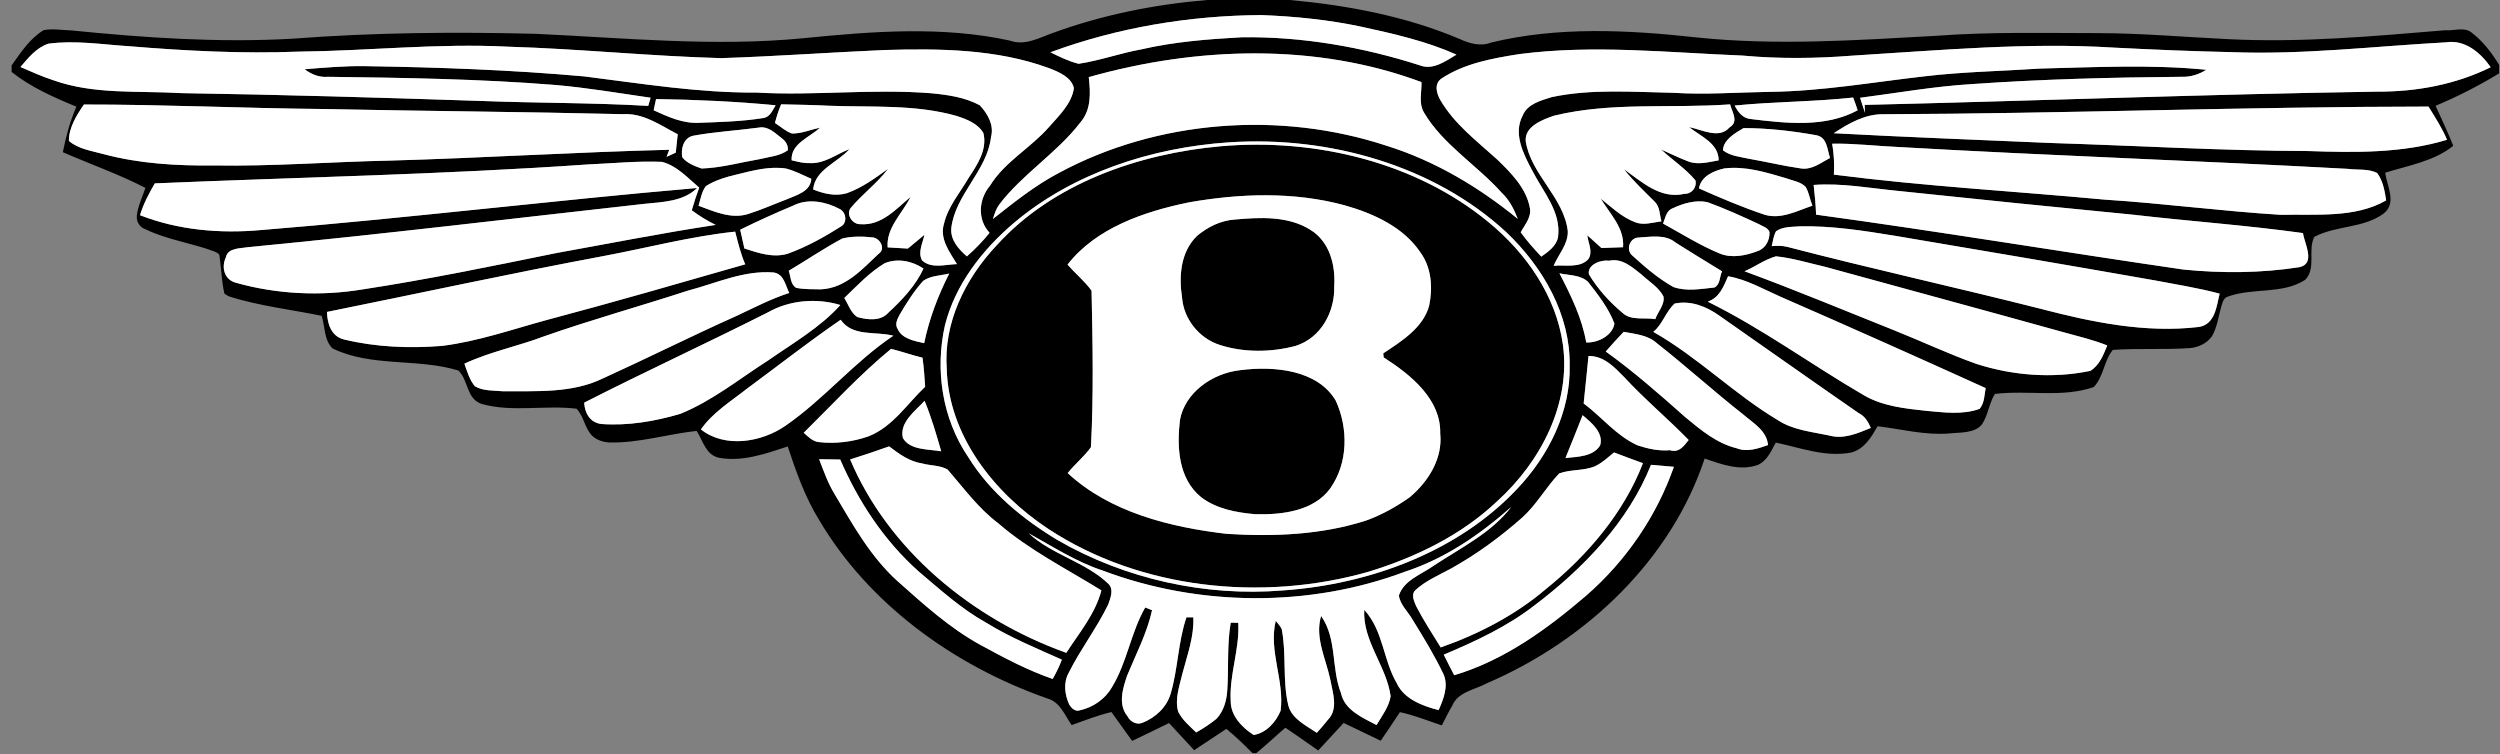 <svg xmlns="http://www.w3.org/2000/svg" width="189" height="57" viewBox="0 0 189 57" fill="none"><rect x="0" y="0" width="189" height="57" fill="#808080" stroke="none"/><path d="M91.265 0H97.51C101.903 0.4 106.303 1.236 110.342 2.944C111.08 3.282 111.925 3.535 112.733 3.215C117.8 1.989 123.106 2.262 128.256 2.829C134.283 3.461 140.348 3.04 146.379 2.707C150.455 2.397 154.549 2.504 158.636 2.504C161.905 2.51 165.164 2.803 168.428 2.958C173.912 3.242 179.395 2.743 184.854 2.286C185.481 2.344 186.247 2.03 186.806 2.425C187.694 3.097 188.376 3.986 188.938 4.911V5.547C187.403 6.476 185.799 7.301 184.129 7.998C184.582 9.004 185.061 9.998 185.466 11.023C184.016 12.193 182.082 12.504 180.319 13.059C180.457 14.075 181.219 15.332 180.208 16.14C178.704 17.263 176.589 17.041 174.967 17.905C174.442 18.888 175.127 20.273 174.276 21.152C172.546 22.285 170.251 21.719 168.361 22.448C168.168 22.531 168.073 22.72 168.013 22.899C167.733 23.73 167.672 24.634 167.229 25.415C166.868 25.938 166.209 26.265 165.552 26.316C163.613 26.452 161.666 26.317 159.73 26.452C159.049 27.276 159.046 28.462 158.291 29.259C155.896 30.094 153.285 29.474 150.813 29.781C150.371 30.494 150.304 31.366 149.846 32.071C149.291 32.778 148.171 32.677 147.352 32.771C145.521 32.916 143.742 32.439 141.945 32.223C141.485 33.025 140.976 33.924 139.965 34.209C137.998 34.589 136.131 33.85 134.247 33.46C133.907 34.074 133.628 34.792 132.93 35.132C131.582 35.643 130.144 35.106 128.873 34.664C126.373 42.222 120.045 48.367 112.427 51.646C111.518 52.143 110.214 52.304 109.794 53.342C109.504 53.83 109.257 54.337 109 54.84C107.95 54.492 106.925 54.069 105.833 53.839C105.357 54.564 104.874 55.286 104.382 56.002C103.445 55.559 102.519 55.093 101.58 54.655C100.934 55.346 100.293 56.04 99.655 56.737C98.831 56.16 98.011 55.579 97.178 55.014C96.433 55.648 95.725 56.319 94.97 56.943H94.692C94.06 56.304 93.413 55.676 92.712 55.103C91.903 55.643 91.09 56.18 90.276 56.714C89.64 56.032 89.007 55.348 88.379 54.662C87.451 55.116 86.524 55.571 85.59 56.011C85.067 55.283 84.545 54.558 84.024 53.832C82.99 54.072 82.01 54.464 81.016 54.816C80.496 54.079 80.156 53.061 79.15 52.794C72.017 50.286 65.631 45.593 61.925 39.309C60.853 37.571 60.184 35.66 59.552 33.753C57.887 34.298 56.134 34.934 54.344 34.605C53.35 34.385 53.135 33.299 52.669 32.578C50.451 32.813 48.295 33.51 46.042 33.45C45.553 33.419 45.053 33.243 44.721 32.898C44.197 32.31 44.129 31.473 43.59 30.899C41.21 30.606 38.72 31.191 36.398 30.534C35.238 30.13 35.418 28.71 34.647 28.01C31.568 27.066 28.081 27.773 25.142 26.342C24.483 25.702 24.581 24.687 24.319 23.877C22.016 23.404 19.659 23.137 17.413 22.442C17.248 22.383 17.09 22.299 16.961 22.184C16.753 21.256 16.728 20.305 16.597 19.367C16.599 19.162 16.368 19.091 16.208 19.013C14.501 18.369 12.634 18.13 10.992 17.33C10.532 17.176 10.294 16.72 10.346 16.284C10.432 15.561 10.767 14.893 10.994 14.202C8.981 13.169 6.829 12.411 4.751 11.507C4.982 10.333 5.291 9.169 5.776 8.064C4.046 7.355 2.328 6.593 0.878 5.44V4.942C1.569 3.98 2.237 2.928 3.295 2.28C3.975 2.147 4.682 2.282 5.368 2.297C10.927 2.855 16.53 3.244 22.12 2.925C28.243 2.457 34.393 2.4 40.531 2.558C47.256 2.868 54.007 3.546 60.733 2.889C65.912 2.372 71.219 1.949 76.344 3.069C77.483 3.483 78.56 2.858 79.594 2.492C83.324 1.126 87.278 0.333 91.265 0ZM79.411 3.954C80.098 4.289 80.791 4.633 81.542 4.822C83.153 4.579 84.686 4.019 86.289 3.73C88.776 3.155 91.337 2.958 93.887 2.817C98.461 2.757 103.014 3.553 107.332 4.937C108.333 5.337 109.299 4.61 110.109 4.13C107.854 3.122 105.401 2.561 102.978 2.033C100.474 1.496 97.911 1.237 95.347 1.139C89.914 1.175 84.471 2.085 79.411 3.954ZM3.657 3.304C2.739 3.607 2.136 4.382 1.548 5.065C2.362 5.419 3.173 5.786 4.024 6.062C7.106 7.168 10.474 6.847 13.7 7.04C21.263 7.157 28.823 7.379 36.38 7.632C40.589 7.797 44.803 7.759 49.007 8.005C49.066 7.8 49.126 7.594 49.184 7.389C46.795 7.044 44.412 6.637 42.005 6.426C36.282 5.966 30.534 5.882 24.794 5.807C24.133 5.871 23.525 5.612 23.031 5.235C24.555 5.11 26.083 4.976 27.616 5.001C33.145 5.087 38.678 5.285 44.185 5.778C48.497 6.319 52.807 7.026 57.173 6.997C61.583 7.25 65.999 6.696 70.406 7.05C71.662 7.168 72.963 7.358 74.07 7.957C74.676 8.604 75.165 9.468 74.922 10.357C74.634 12.897 72.219 14.705 71.919 17.237C71.838 18.129 72.446 18.82 73.097 19.383C73.721 18.834 74.296 18.241 74.812 17.601C73.863 16.584 73.988 15.045 74.853 14.026C75.955 12.227 77.942 11.172 79.316 9.589C80.08 8.726 81.022 7.828 81.187 6.665C81.001 5.836 80.058 5.443 79.305 5.153C75.356 3.701 71.016 3.658 66.837 3.783C62.724 3.964 58.616 4.264 54.503 4.396C49.121 4.247 43.762 3.69 38.38 3.529C33.102 3.26 27.839 3.849 22.566 3.904C18.301 4.072 14.032 3.846 9.785 3.497C7.745 3.369 5.697 3.029 3.657 3.304ZM168.716 3.943C165.75 3.878 162.785 3.754 159.823 3.601C153.233 3.19 146.644 3.805 140.072 4.205C137.3 4.425 134.512 4.458 131.743 4.203C126.128 3.979 120.473 3.36 114.874 4.089C112.831 4.408 110.703 4.793 108.978 5.936C108.391 6.347 108.608 7.093 108.91 7.598C109.954 9.377 111.661 10.678 113.198 12.066C114.262 13.094 115.397 14.251 115.657 15.716C115.796 16.424 115.281 16.976 114.966 17.562C115.431 18.213 115.97 18.812 116.521 19.402C117.065 19.023 117.671 18.583 117.788 17.915C118.039 16.029 116.664 14.511 115.85 12.918C115.18 11.668 114.382 10.123 115.109 8.748C115.447 7.875 116.468 7.6 117.32 7.339C120.324 6.704 123.435 6.96 126.487 7.015C128.932 7.171 131.38 6.979 133.828 6.943C137.75 6.894 141.615 6.21 145.5 5.769C148.395 5.423 151.317 5.38 154.225 5.183C158.413 5.083 162.614 4.86 166.792 5.275C166.232 5.64 165.559 5.84 164.873 5.807C159.618 5.853 154.362 5.987 149.121 6.355C146.265 6.522 143.453 7.028 140.623 7.393C140.743 7.772 140.861 8.148 140.996 8.525C140.984 8.328 140.972 8.129 140.965 7.93C153.887 7.623 166.804 7.125 179.731 6.928C182.693 6.94 185.667 6.385 188.296 5.083C187.567 4.032 186.383 2.974 184.93 3.201C179.529 3.493 174.135 4.151 168.716 3.943ZM82.31 5.83C82.445 7.004 82.516 8.304 81.659 9.278C79.894 11.572 77.281 13.166 75.533 15.477C75.298 15.801 75.181 16.179 75.067 16.551C76.656 15.3 78.245 14.022 80.065 13.065C87.482 9.071 96.754 8.359 104.814 11.015C108.504 12.166 111.826 14.165 114.743 16.547C114.464 15.819 114.103 15.105 113.51 14.552C111.642 12.465 109.075 10.926 107.649 8.503C107.234 7.803 107.488 6.966 107.463 6.208C99.474 3.225 90.451 3.529 82.31 5.83ZM131.141 7.98C131.386 8.454 131.741 8.95 132.358 9C135.051 9.325 137.989 9.664 140.44 8.337C140.335 8.014 140.222 7.691 140.096 7.375C137.12 7.701 134.118 7.68 131.141 7.98ZM49.598 7.49C49.534 7.772 49.473 8.055 49.417 8.339C50.498 8.826 51.629 9.357 52.865 9.282C54.472 9.226 56.09 9.182 57.679 8.928C58.215 8.866 58.404 8.334 58.637 7.958C55.635 7.673 52.615 7.533 49.598 7.49ZM6.344 7.903C5.78 8.722 5.199 9.664 5.211 10.652C5.924 11.279 6.958 11.407 7.861 11.661C10.562 12.379 13.384 12.54 16.178 12.508C20.618 12.586 25.045 12.23 29.48 12.141C36.522 11.941 43.552 11.5 50.593 11.323C50.527 11.502 50.458 11.68 50.393 11.859C50.625 11.755 50.856 11.648 51.087 11.54L51.235 10.151C49.938 9.483 48.649 8.53 47.08 8.632C39.537 8.45 31.991 8.4 24.449 8.243C18.412 8.186 12.381 7.897 6.344 7.903ZM59.053 7.889C58.86 8.347 58.706 8.818 58.587 9.297C59.012 9.561 59.384 9.93 59.872 10.094C60.601 10.104 61.284 9.8 61.987 9.654C61.191 10.404 59.778 10.848 59.845 12.119C60.285 12.218 60.727 12.347 61.185 12.33C62.33 12.398 63.22 11.658 64.221 11.272C63.307 12.302 61.616 12.827 61.474 14.323C62.274 14.647 63.163 14.862 64.028 14.604C65.181 14.19 66.166 13.465 67.136 12.766C66.319 13.847 65.194 14.673 64.324 15.711C63.933 16.186 64.417 16.97 65.05 16.95C66.659 17.068 67.754 15.788 68.838 14.889C68.211 16.145 66.99 17.216 67.106 18.702C67.617 18.737 68.117 18.761 68.631 18.793C69.05 18.447 69.475 18.101 69.89 17.748C69.757 18.365 69.379 19.073 69.702 19.676C70.384 20.341 71.475 19.994 72.345 19.966C71.77 19.017 71.002 18.033 71.377 16.869C71.677 15.616 72.568 14.576 73.217 13.468C73.881 12.447 74.65 11.326 74.346 10.065C73.946 9.348 73.089 9.016 72.314 8.764C69.191 7.878 65.892 8.119 62.678 7.996C61.47 7.932 60.261 7.916 59.053 7.889ZM117.484 8.747C116.554 9.062 115.265 9.571 115.343 10.665C115.721 13.187 118.244 14.93 118.527 17.492C118.549 18.472 117.817 19.227 117.454 20.095C118.289 20.004 119.405 20.29 120.054 19.617C120.468 19.069 120.061 18.38 119.999 17.786C120.351 18.109 120.707 18.43 121.068 18.749C121.477 18.734 122.295 18.704 122.704 18.69C122.818 17.248 121.725 16.179 121.012 15.016C121.83 15.655 122.588 16.409 123.597 16.793C124.237 17.061 124.942 16.818 125.603 16.733C125.458 16.234 125.501 15.645 125.1 15.251C124.301 14.452 123.466 13.68 122.775 12.796C124.094 13.726 125.522 15.086 127.347 14.652C127.919 14.665 128.301 14.136 128.176 13.637C127.436 12.748 126.432 12.098 125.587 11.305C126.261 11.605 126.923 11.933 127.615 12.197C128.354 12.495 129.171 12.251 129.929 12.123C129.935 10.836 128.58 10.316 127.704 9.614C128.653 9.787 129.968 10.547 130.755 9.629C131.477 9.194 130.935 8.464 130.797 7.891C126.364 8.214 121.827 7.689 117.484 8.747ZM142.444 8.637C141.018 8.596 139.754 9.33 138.631 10.072C144.106 10.366 149.586 10.573 155.066 10.811C161.553 11.014 168.036 11.398 174.53 11.419C178.028 11.544 181.625 11.588 184.995 10.568C184.627 9.686 184.098 8.876 183.594 8.058C169.876 8.068 156.162 8.587 142.444 8.637ZM57.385 9.644C55.727 9.872 54.046 9.958 52.403 10.264C51.658 10.426 51.458 11.28 51.583 11.893C51.929 12.337 52.51 12.552 53.04 12.74C54.526 12.691 55.962 12.28 57.419 12.033C58.138 11.857 58.952 11.8 59.561 11.359C59.595 11.027 59.429 10.716 59.165 10.502C58.654 10.12 58.12 9.519 57.385 9.644ZM131.817 9.684C131.163 10.062 130.296 10.564 130.256 11.358C130.814 11.807 131.594 11.858 132.281 12.015C133.549 12.234 134.803 12.539 136.08 12.723C136.964 12.889 137.643 12.308 138.35 11.938C138.132 11.319 138.151 10.376 137.304 10.222C135.5 9.901 133.656 9.686 131.817 9.684ZM92.895 10.762C87.001 11.158 81.102 13.105 76.671 16.838C74.226 18.912 72.213 21.54 71.442 24.58C70.675 27.959 71.222 31.649 73.217 34.585C74.838 37.2 77.312 39.257 80.017 40.868C85.064 43.764 91.111 45.125 97.016 44.635C103.605 44.174 110.262 41.675 114.69 36.967C117.107 34.423 118.742 31.085 118.666 27.638C118.724 23.816 116.679 20.219 113.87 17.549C108.415 12.511 100.453 10.254 92.895 10.762ZM138.512 10.865C138.649 11.639 138.686 12.421 138.641 13.202C145.442 14.076 152.3 14.457 159.127 15.093C163.576 15.379 167.997 15.969 172.446 16.241C175.087 16.174 178.031 16.509 180.395 15.15C180.28 14.433 180.162 13.69 179.711 13.077C179.046 12.737 178.223 12.866 177.501 12.766C166.215 12.152 154.915 11.768 143.631 11.122C141.923 11.05 140.222 10.833 138.512 10.865ZM44.463 12.432C33.56 13.19 22.625 13.402 11.704 13.864C11.26 14.633 10.838 15.422 10.585 16.269C13.463 17.398 16.657 17.674 19.743 17.391C30.746 16.501 41.706 15.159 52.701 14.212C51.678 15.237 50.094 15.272 48.705 15.412C38.729 16.523 28.765 17.726 18.77 18.684C18.188 18.788 17.212 18.726 17.08 19.455C16.72 20.186 16.943 21.138 17.827 21.374C20.911 22.244 24.228 22.406 27.402 21.88C32.303 21.131 37.153 20.131 42.003 19.141C46.035 18.415 50.051 17.616 54.105 17.004C53.466 16.691 52.861 16.32 52.299 15.897C52.464 15.32 52.651 14.75 52.86 14.186C51.996 13.459 51.205 12.546 50.045 12.237C48.182 12.159 46.323 12.352 44.463 12.432ZM55.691 13.194C54.879 13.386 54.063 13.626 53.367 14.07C53.034 14.504 52.964 15.055 52.813 15.556C53.982 15.988 55.256 16.57 56.525 16.19C57.531 15.876 58.487 15.445 59.468 15.073C60.246 14.737 61.262 14.489 61.336 13.519C60.72 13.237 60.108 12.93 59.45 12.747C58.171 12.544 56.914 12.897 55.691 13.194ZM130.361 12.734C129.516 12.921 128.591 13.344 128.444 14.244C130.067 14.965 131.707 15.666 133.401 16.232C134.654 16.608 135.872 15.933 137.019 15.551C136.828 15.09 136.768 14.576 136.514 14.141C136.143 13.734 135.513 13.661 135.014 13.47C133.511 13.03 131.96 12.539 130.361 12.734ZM137.113 13.983C137.197 14.729 137.269 15.477 137.297 16.227C146.574 17.492 155.804 19.03 165.068 20.379C167.978 20.669 170.953 20.651 173.844 20.197C175.089 19.913 174.209 18.411 174.107 17.622C169.86 17.03 165.574 16.732 161.315 16.238C155.368 15.663 149.424 15.058 143.482 14.433C141.364 14.227 139.252 13.826 137.113 13.983ZM59.992 15.533C58.627 16.101 57.282 16.716 55.959 17.365C56.063 17.838 56.168 18.311 56.275 18.786C57.323 19.126 58.449 19.517 59.566 19.177C60.998 18.656 62.33 17.915 63.599 17.109C64.079 16.822 63.968 16.026 63.465 15.794C62.434 15.243 61.085 14.983 59.992 15.533ZM126.447 15.751C125.952 15.94 125.902 16.494 125.727 16.902C127.132 17.674 128.491 18.536 129.986 19.155C130.907 19.551 131.986 19.326 132.89 18.979C133.506 18.765 133.806 18.117 133.772 17.536C133.649 17.198 133.228 17.108 132.946 16.933C131.676 16.341 130.397 15.762 129.076 15.281C128.172 15.1 127.251 15.374 126.447 15.751ZM134.27 17.486C134.072 17.83 134.041 18.233 133.941 18.608C134.329 18.576 134.724 18.566 135.106 18.659C141.479 20.32 147.921 21.734 154.306 23.354C158.162 24.359 162.196 25.194 166.215 24.72C167.464 24.549 167.581 23.113 167.801 22.198C166.176 21.767 164.508 21.503 162.857 21.19C156.338 20.041 149.812 18.933 143.285 17.83C140.899 17.442 138.488 17.058 136.058 17.113C135.465 17.156 134.767 17.127 134.27 17.486ZM45.641 19.355C38.644 20.663 31.694 22.174 24.721 23.583C24.74 24.422 25.012 25.416 26.002 25.663C28.414 26.245 30.954 26.351 33.432 26.148C36.171 25.805 38.775 24.883 41.418 24.169C46.413 22.844 51.375 21.406 56.339 19.983C55.99 19.187 55.795 18.345 55.579 17.513C52.216 17.867 48.952 18.734 45.641 19.355ZM63.677 18.033C62.283 18.776 60.984 19.669 59.628 20.47C59.781 20.887 59.744 21.48 60.188 21.761C60.794 21.883 61.43 21.863 62.049 21.874C63.925 21.792 65.194 20.341 66.415 19.194C66.96 18.852 66.587 18.081 66.048 17.958C65.268 17.866 64.439 17.844 63.677 18.033ZM123.782 17.966C123.151 18.065 122.927 18.94 123.406 19.322C124.365 20.192 125.355 21.053 126.507 21.698C127.506 22.052 128.588 21.84 129.611 21.737C130.067 21.506 129.993 20.886 130.191 20.513C129.011 19.806 127.852 19.069 126.685 18.347C125.893 17.674 124.739 17.916 123.782 17.966ZM131.888 20.509C135.7 21.91 139.443 23.473 143.211 24.976C145.286 25.803 147.303 26.759 149.414 27.509C152.162 28.394 155.188 28.631 158.033 28.037C158.729 27.608 159.016 26.816 159.31 26.119C158.233 25.684 157.092 25.422 155.972 25.109C149.977 23.442 143.968 21.819 137.968 20.169C136.737 19.888 135.525 19.506 134.262 19.379C133.412 19.619 132.694 20.16 131.888 20.509ZM66.879 19.904C65.711 20.609 64.791 21.604 63.83 22.529C64.132 23.013 64.306 23.622 64.805 23.966C65.585 24.184 66.571 24.301 67.159 23.64C68.211 22.666 69.224 21.587 69.817 20.304C68.986 19.738 67.846 19.492 66.879 19.904ZM120.122 20.738C120.776 21.828 121.655 22.809 122.65 23.644C123.304 24.269 124.32 23.98 125.14 24.128C125.329 23.569 125.875 23.031 125.756 22.408C125.403 21.717 124.659 21.283 124.1 20.754C123.409 20.218 122.649 19.492 121.651 19.712C121.018 19.616 119.984 20.015 120.122 20.738ZM51.993 21.977C48.386 23.155 44.718 24.166 41.141 25.424C39.155 26.18 37.033 26.592 35.11 27.495C35.317 28.081 35.491 28.705 35.899 29.198C36.514 29.573 37.304 29.512 38.012 29.58C40.541 29.559 43.266 29.745 45.586 28.605C48.973 27.067 52.29 25.398 55.687 23.88C56.997 23.27 58.278 22.592 59.668 22.148C59.376 21.584 59.273 20.704 58.469 20.598C56.204 20.427 54.121 21.423 51.993 21.977ZM69.792 21.237C69.096 22.008 68.548 22.884 68.03 23.763C67.85 24.096 67.627 24.503 67.861 24.864C68.184 25.608 69.12 25.78 69.867 25.944C70.245 24.113 70.907 22.362 71.761 20.683C71.099 20.84 70.352 20.838 69.792 21.237ZM117.895 20.663C118.763 22.337 119.599 24.04 119.92 25.892C120.845 25.924 121.911 25.348 122.052 24.46C121.613 23.317 120.838 22.302 120.07 21.33C119.523 20.774 118.628 20.824 117.895 20.663ZM130.644 20.887C130.308 21.644 130.002 22.503 129.105 22.805C133.252 24.853 136.951 27.578 140.924 29.891C142.339 30.71 144.02 30.888 145.638 31.06C146.96 31.18 148.383 31.375 149.658 30.909C150.032 30.47 150.016 29.862 150.117 29.341C144.971 27.006 139.809 24.702 134.625 22.441C133.323 21.872 132.074 21.133 130.644 20.887ZM58.067 23.609C53.46 25.935 48.763 28.098 44.166 30.441C44.202 31.189 44.583 31.951 45.463 32.055C47.477 32.203 49.509 31.852 51.428 31.288C53.873 30.296 55.9 28.631 58.085 27.241C59.962 25.927 62.012 24.758 63.532 23.059C61.733 22.515 59.692 22.688 58.067 23.609ZM126.606 22.948C125.926 23.56 125.712 24.497 124.993 25.091C128.383 27.016 131.097 29.794 134.436 31.782C135.565 32.516 136.976 32.645 138.283 32.923C139.378 33.234 140.449 32.753 141.434 32.352C141.241 31.909 141 31.47 140.526 31.239C136.998 28.798 133.499 26.32 129.983 23.865C129.023 23.181 127.842 22.694 126.606 22.948ZM56.497 29.366C55.27 30.335 53.878 31.182 52.991 32.464C54.803 33.906 57.583 33.431 59.373 32.192C62.318 30.16 64.56 27.38 67.535 25.381C66.171 25.027 64.451 25.478 63.557 24.174C61.142 25.828 58.85 27.635 56.497 29.366ZM122.751 25.087C122.288 25.573 121.835 26.07 121.395 26.574C123.521 28.101 125.476 29.823 127.417 31.546C128.571 32.5 129.77 33.513 131.299 33.891C132.082 34.2 132.916 33.91 133.661 33.648C133.574 32.564 132.558 31.996 131.795 31.341C129.567 29.587 127.474 27.688 125.244 25.935C124.577 25.324 123.616 25.256 122.751 25.087ZM67.366 26.374C64.989 28.326 62.935 30.578 60.761 32.718C61.078 32.998 61.391 33.331 61.84 33.416C63.141 33.573 64.478 33.41 65.702 32.971C67.54 32.214 68.576 30.524 69.942 29.241C69.894 28.506 69.842 27.774 69.743 27.044C68.94 26.851 68.166 26.571 67.366 26.374ZM120.091 26.913C119.976 28.109 119.852 29.306 119.724 30.502C121.113 31.53 122.184 32.944 123.813 33.674C124.589 33.928 125.419 34.11 126.251 34.036C126.958 34.261 127.324 33.681 127.664 33.263C126.082 31.641 124.324 30.175 122.79 28.512C122.056 27.774 121.275 26.899 120.091 26.913ZM68.256 33.106C68.784 34.046 70.215 33.955 71.155 34.117C70.785 32.832 70.412 31.544 69.898 30.302C69.169 31.099 67.991 31.928 68.256 33.106ZM119.645 31.389C119.223 32.471 118.788 33.549 118.35 34.625C119.266 34.531 120.453 34.525 120.972 33.667C121.247 32.723 120.327 31.957 119.645 31.389ZM64.272 34.735C67.138 41.514 73.395 46.764 80.61 49.354C81.595 47.837 82.813 46.392 83.265 44.635C80.626 42.999 77.807 41.592 75.471 39.563C73.949 38.42 72.862 36.899 71.642 35.5C71.079 35.167 70.344 35.213 69.723 35.039C68.755 34.896 67.956 34.309 67.219 33.746C66.244 34.098 65.261 34.424 64.272 34.735ZM122.023 34.205C121.566 34.573 121.135 34.986 120.593 35.245C119.736 35.611 118.741 35.471 117.875 35.793C116.867 36.846 116.172 38.146 115.076 39.132C113.433 40.585 111.642 41.9 109.699 42.982C108.769 43.486 107.76 43.91 106.991 44.629C106.661 44.974 106.913 45.461 107.068 45.836C107.619 46.906 108.289 47.915 108.917 48.946C111.806 47.932 114.563 46.496 116.854 44.546C120.046 41.971 122.765 38.75 124.207 35.017C123.476 34.756 122.748 34.481 122.023 34.205ZM61.925 34.718C62.275 35.617 62.593 36.534 63.102 37.367C64.472 39.671 65.791 42.063 67.837 43.921C69.799 45.664 71.758 47.456 74.107 48.749C75.872 49.711 77.662 50.667 79.582 51.33C79.85 50.86 80.087 50.375 80.275 49.871C78.337 49 76.357 48.194 74.558 47.079C72.67 46.032 71.094 44.588 69.474 43.222C66.824 40.872 64.885 37.892 63.52 34.742C63.12 34.736 62.323 34.725 61.925 34.718ZM124.815 35.142C123.1 39.435 119.733 42.954 115.966 45.799C113.926 47.374 111.546 48.485 109.147 49.493C109.401 50.017 109.67 50.531 109.939 51.048C113.751 49.91 116.991 47.531 119.905 45.038C122.955 42.386 125.248 38.989 126.545 35.292C125.966 35.243 125.391 35.192 124.815 35.142ZM106.218 43.221C98.969 45.943 90.609 45.864 83.376 43.138C81.357 42.479 79.591 41.324 77.766 40.314C79.52 41.943 82.075 42.481 83.796 44.139C84.227 44.563 83.948 45.211 83.782 45.697C82.922 47.474 81.69 49.072 80.808 50.84C80.376 51.599 80.485 52.519 80.846 53.286C81.008 53.54 81.285 53.815 81.634 53.7C82.659 53.48 83.577 52.816 84.065 51.947C85.215 50.058 85.481 47.84 86.577 45.928C86.75 45.995 86.922 46.061 87.096 46.129C86.72 47.853 85.887 49.439 85.214 51.068C84.881 52.048 84.498 53.262 85.252 54.164C85.419 54.543 85.927 54.823 86.35 54.65C87.354 54.261 88.188 53.471 88.489 52.485C89.061 50.578 89.049 48.567 89.694 46.672C89.825 46.671 90.086 46.669 90.215 46.669C90.284 48.133 89.749 49.543 89.383 50.95C89.168 51.879 88.802 52.836 89.068 53.794C89.367 54.415 89.931 54.886 90.429 55.372C90.971 55.065 91.496 54.729 91.972 54.334C92.521 53.74 92.735 52.947 92.781 52.179C92.898 50.479 92.751 48.76 93.042 47.071C93.185 47.075 93.471 47.082 93.614 47.086C93.724 49.079 92.926 51.011 93.042 53C93.035 54.096 93.869 54.979 94.776 55.565C95.75 55.41 96.481 54.551 96.815 53.732C97.114 51.446 95.893 49.21 96.445 46.936C96.607 47.133 96.791 47.324 96.897 47.557C97.276 49.469 96.938 51.451 97.402 53.351C97.668 54.34 98.734 54.851 99.553 55.4C99.84 55.083 100.116 54.758 100.382 54.425C101.209 53.592 100.744 52.355 100.569 51.375C100.238 49.794 99.383 48.201 99.875 46.565C101.092 48.283 100.633 50.529 101.381 52.407C101.646 53.672 102.98 54.246 104.066 54.814C104.474 54.119 105.006 53.436 105.132 52.637C104.826 50.365 103.001 48.454 103.137 46.103C104.586 47.682 104.559 49.897 105.605 51.666C106.145 52.839 107.522 53.369 108.76 53.683C109.13 52.842 109.514 51.898 109.14 50.994C108.454 49.554 107.616 48.181 106.771 46.817C106.432 46.224 105.842 45.71 105.756 45.018C106.139 43.852 107.466 43.429 108.408 42.752C110.456 41.402 112.772 40.27 114.256 38.32C111.924 40.382 109.277 42.224 106.218 43.221Z" fill="black"></path><path d="M92.301 11.056C99.457 10.435 107.027 12.272 112.487 16.757C115.4 19.129 117.64 22.397 118.153 26.029C118.771 30.461 116.526 34.876 113.171 37.909C110.491 40.452 107.022 42.142 103.418 43.238C95.407 45.506 86.215 44.541 79.292 40.013C75.082 37.247 71.714 32.862 71.576 27.919C71.31 24.454 72.95 21.082 75.364 18.529C79.547 13.912 85.994 11.62 92.301 11.056ZM89.877 15.301C86.448 16.006 82.86 17.247 80.709 20C81.287 20.68 82.002 21.251 82.522 21.975C82.607 25.914 82.684 29.872 82.475 33.806C81.973 34.519 81.26 35.081 80.718 35.766C83.901 38.719 88.435 39.859 92.759 40.362C96.287 40.581 99.905 40.44 103.276 39.353C104.466 38.924 105.572 38.303 106.587 37.583C108.019 36.376 109.077 34.631 108.881 32.775C108.947 30.201 106.688 28.35 104.607 27.022C104.598 26.944 104.582 26.79 104.574 26.714C105.976 25.786 107.603 24.765 108.044 23.108C108.328 21.748 108.23 20.225 107.362 19.053C106.091 17.175 103.849 16.136 101.64 15.517C97.82 14.482 93.753 14.617 89.877 15.301Z" fill="black"></path><path d="M93.333 16.598C95.25 16.425 97.378 16.314 99.058 17.37C100.553 18.28 100.975 20.104 100.868 21.668C100.92 23.515 99.911 25.544 97.928 26.158C96.086 26.638 94.072 26.666 92.248 26.088C90.633 25.588 89.493 24.091 89.366 22.523C89.122 20.916 89.226 19.062 90.504 17.826C91.288 17.171 92.265 16.673 93.333 16.598ZM93.778 27.983C96.309 27.658 99.605 27.949 100.984 30.29C101.939 32.378 101.93 35.009 100.553 36.944C99.308 38.634 96.934 38.93 94.914 38.875C93.469 38.756 91.952 38.468 90.802 37.587C89.055 36.16 88.971 33.742 89.204 31.755C89.571 29.701 91.63 28.213 93.778 27.983Z" fill="black"></path><path d="M79.411 3.954C84.471 2.084 89.914 1.175 95.347 1.139C97.911 1.237 100.474 1.496 102.978 2.033C105.401 2.561 107.854 3.122 110.109 4.13C109.299 4.609 108.333 5.337 107.332 4.937C103.014 3.552 98.461 2.757 93.887 2.816C91.337 2.958 88.776 3.155 86.289 3.73C84.686 4.019 83.153 4.579 81.542 4.822C80.791 4.633 80.098 4.289 79.411 3.954ZM3.657 3.304C5.697 3.029 7.745 3.369 9.785 3.497C14.032 3.846 18.301 4.072 22.566 3.904C27.839 3.848 33.102 3.259 38.38 3.529C43.762 3.69 49.121 4.247 54.503 4.396C58.616 4.264 62.724 3.964 66.837 3.783C71.016 3.658 75.356 3.701 79.305 5.152C80.058 5.443 81.001 5.836 81.186 6.665C81.022 7.827 80.08 8.726 79.316 9.588C77.942 11.172 75.955 12.227 74.853 14.026C73.988 15.045 73.863 16.584 74.812 17.601C74.296 18.241 73.721 18.834 73.097 19.383C72.446 18.82 71.838 18.128 71.919 17.237C72.219 14.705 74.634 12.897 74.922 10.357C75.165 9.468 74.676 8.604 74.07 7.957C72.963 7.358 71.662 7.168 70.406 7.05C65.999 6.695 61.583 7.25 57.172 6.997C52.807 7.026 48.497 6.319 44.185 5.777C38.678 5.284 33.145 5.087 27.616 5.001C26.083 4.976 24.555 5.109 23.031 5.234C23.525 5.612 24.133 5.87 24.794 5.807C30.534 5.882 36.282 5.966 42.005 6.426C44.412 6.637 46.795 7.044 49.184 7.388C49.126 7.594 49.066 7.8 49.007 8.005C44.803 7.759 40.589 7.797 36.38 7.632C28.823 7.379 21.263 7.157 13.7 7.04C10.474 6.847 7.106 7.168 4.024 6.062C3.173 5.786 2.362 5.419 1.548 5.065C2.136 4.382 2.739 3.607 3.657 3.304ZM168.716 3.943C174.135 4.151 179.529 3.493 184.93 3.201C186.383 2.973 187.567 4.032 188.296 5.083C185.667 6.384 182.693 6.94 179.731 6.927C166.804 7.125 153.887 7.623 140.965 7.93C140.972 8.129 140.984 8.327 140.996 8.525C140.861 8.148 140.743 7.772 140.623 7.393C143.453 7.027 146.265 6.522 149.121 6.355C154.362 5.987 159.618 5.852 164.873 5.807C165.559 5.84 166.232 5.64 166.792 5.275C162.614 4.859 158.413 5.083 154.225 5.183C151.317 5.38 148.395 5.423 145.5 5.769C141.615 6.209 137.75 6.894 133.828 6.943C131.38 6.979 128.932 7.17 126.487 7.015C123.435 6.959 120.324 6.704 117.32 7.338C116.468 7.6 115.447 7.875 115.109 8.748C114.382 10.123 115.18 11.668 115.85 12.918C116.664 14.511 118.039 16.029 117.788 17.915C117.671 18.583 117.065 19.023 116.521 19.402C115.97 18.812 115.431 18.213 114.966 17.562C115.281 16.976 115.796 16.424 115.657 15.716C115.397 14.251 114.262 13.094 113.198 12.066C111.661 10.677 109.954 9.377 108.91 7.598C108.608 7.093 108.391 6.347 108.978 5.936C110.703 4.793 112.831 4.408 114.874 4.089C120.473 3.359 126.128 3.979 131.743 4.202C134.512 4.458 137.3 4.425 140.072 4.205C146.643 3.805 153.233 3.19 159.823 3.601C162.785 3.754 165.75 3.877 168.716 3.943Z" fill="white"></path><path d="M82.31 5.83C90.451 3.529 99.474 3.225 107.463 6.208C107.488 6.966 107.234 7.802 107.649 8.502C109.075 10.926 111.642 12.465 113.51 14.552C114.103 15.105 114.464 15.819 114.743 16.546C111.826 14.165 108.504 12.166 104.814 11.015C96.754 8.359 87.482 9.07 80.065 13.065C78.245 14.021 76.656 15.299 75.067 16.551C75.181 16.178 75.298 15.801 75.533 15.477C77.281 13.166 79.894 11.572 81.659 9.277C82.516 8.304 82.445 7.004 82.31 5.83ZM131.141 7.98C134.118 7.68 137.12 7.701 140.096 7.374C140.222 7.691 140.335 8.013 140.44 8.337C137.989 9.663 135.051 9.324 132.358 8.999C131.741 8.949 131.386 8.454 131.141 7.98ZM49.598 7.49C52.615 7.533 55.635 7.673 58.637 7.958C58.404 8.334 58.215 8.866 57.679 8.927C56.09 9.181 54.472 9.226 52.865 9.281C51.629 9.356 50.498 8.826 49.417 8.338C49.474 8.055 49.534 7.772 49.598 7.49ZM6.345 7.902C12.382 7.897 18.412 8.186 24.449 8.242C31.991 8.399 39.537 8.449 47.08 8.631C48.649 8.53 49.938 9.483 51.235 10.151L51.087 11.54C50.856 11.648 50.625 11.755 50.393 11.859C50.458 11.68 50.527 11.502 50.593 11.323C43.552 11.499 36.522 11.941 29.481 12.141C25.045 12.23 20.618 12.585 16.178 12.508C13.384 12.54 10.562 12.379 7.861 11.66C6.958 11.406 5.924 11.278 5.211 10.652C5.199 9.663 5.78 8.722 6.345 7.902ZM59.053 7.888C60.261 7.916 61.47 7.931 62.678 7.995C65.892 8.119 69.192 7.877 72.314 8.763C73.089 9.016 73.947 9.348 74.346 10.065C74.651 11.326 73.881 12.447 73.217 13.467C72.568 14.576 71.677 15.616 71.377 16.869C71.002 18.032 71.77 19.017 72.345 19.966C71.475 19.994 70.384 20.341 69.703 19.675C69.379 19.073 69.757 18.364 69.89 17.748C69.475 18.101 69.05 18.446 68.632 18.792C68.118 18.76 67.617 18.737 67.106 18.702C66.99 17.216 68.211 16.145 68.838 14.888C67.754 15.788 66.659 17.067 65.05 16.949C64.417 16.97 63.933 16.185 64.324 15.71C65.194 14.673 66.319 13.847 67.136 12.766C66.166 13.464 65.181 14.19 64.028 14.603C63.163 14.862 62.274 14.646 61.474 14.323C61.616 12.827 63.308 12.302 64.221 11.271C63.22 11.658 62.33 12.398 61.185 12.33C60.727 12.347 60.285 12.217 59.845 12.119C59.778 10.848 61.191 10.403 61.987 9.654C61.284 9.799 60.601 10.104 59.872 10.094C59.385 9.93 59.012 9.56 58.587 9.297C58.706 8.817 58.86 8.347 59.053 7.888ZM117.484 8.747C121.827 7.688 126.364 8.213 130.797 7.891C130.935 8.463 131.477 9.194 130.755 9.629C129.968 10.547 128.653 9.787 127.704 9.613C128.58 10.316 129.935 10.835 129.929 12.123C129.172 12.251 128.355 12.495 127.615 12.197C126.923 11.933 126.262 11.605 125.587 11.305C126.432 12.098 127.437 12.748 128.176 13.637C128.301 14.135 127.919 14.665 127.347 14.652C125.522 15.085 124.094 13.726 122.775 12.795C123.466 13.68 124.301 14.452 125.1 15.251C125.501 15.645 125.458 16.234 125.604 16.733C124.942 16.817 124.237 17.06 123.597 16.792C122.588 16.409 121.83 15.655 121.012 15.016C121.725 16.178 122.818 17.248 122.704 18.689C122.295 18.703 121.477 18.734 121.068 18.749C120.707 18.43 120.351 18.109 119.999 17.785C120.061 18.38 120.468 19.069 120.054 19.617C119.405 20.289 118.289 20.003 117.454 20.095C117.817 19.227 118.549 18.471 118.527 17.492C118.245 14.93 115.721 13.187 115.343 10.665C115.265 9.57 116.554 9.062 117.484 8.747ZM142.444 8.637C156.162 8.587 169.876 8.067 183.595 8.058C184.098 8.876 184.627 9.685 184.995 10.567C181.625 11.588 178.028 11.544 174.53 11.419C168.036 11.398 161.553 11.013 155.066 10.81C149.586 10.573 144.106 10.366 138.631 10.072C139.754 9.33 141.018 8.595 142.444 8.637Z" fill="white"></path><path d="M57.385 9.644C58.12 9.519 58.653 10.12 59.164 10.502C59.428 10.716 59.595 11.027 59.561 11.359C58.952 11.799 58.138 11.856 57.419 12.033C55.961 12.28 54.525 12.691 53.039 12.739C52.509 12.552 51.928 12.337 51.582 11.892C51.458 11.28 51.658 10.426 52.402 10.263C54.045 9.958 55.727 9.872 57.385 9.644ZM131.817 9.684C133.656 9.685 135.499 9.901 137.304 10.222C138.151 10.376 138.131 11.319 138.35 11.938C137.643 12.308 136.964 12.888 136.08 12.723C134.802 12.538 133.549 12.234 132.28 12.014C131.594 11.858 130.814 11.806 130.255 11.358C130.296 10.563 131.163 10.062 131.817 9.684ZM92.894 10.762C100.453 10.253 108.415 12.51 113.869 17.549C116.678 20.218 118.724 23.816 118.666 27.638C118.742 31.085 117.106 34.422 114.689 36.967C110.261 41.675 103.605 44.173 97.015 44.634C91.111 45.125 85.063 43.764 80.017 40.868C77.312 39.257 74.837 37.2 73.217 34.585C71.222 31.649 70.675 27.959 71.441 24.579C72.212 21.539 74.225 18.912 76.67 16.838C81.101 13.105 87 11.158 92.894 10.762ZM92.3 11.055C85.993 11.619 79.546 13.912 75.363 18.528C72.949 21.081 71.309 24.453 71.575 27.918C71.713 32.861 75.081 37.246 79.291 40.012C86.214 44.54 95.406 45.505 103.418 43.237C107.021 42.141 110.49 40.451 113.17 37.908C116.525 34.875 118.77 30.46 118.152 26.028C117.639 22.396 115.399 19.128 112.486 16.756C107.026 12.271 99.456 10.434 92.3 11.055ZM138.512 10.864C140.221 10.833 141.922 11.049 143.631 11.121C154.914 11.767 166.214 12.152 177.501 12.766C178.223 12.866 179.045 12.737 179.711 13.077C180.161 13.69 180.28 14.432 180.394 15.149C178.031 16.509 175.087 16.174 172.446 16.241C167.997 15.969 163.576 15.378 159.127 15.092C152.3 14.456 145.441 14.076 138.641 13.202C138.685 12.42 138.648 11.638 138.512 10.864ZM44.462 12.431C46.322 12.352 48.182 12.159 50.045 12.237C51.205 12.545 51.995 13.459 52.86 14.185C52.65 14.749 52.463 15.32 52.298 15.896C52.861 16.32 53.464 16.691 54.105 17.003C50.051 17.616 46.034 18.414 42.002 19.141C37.153 20.131 32.302 21.131 27.402 21.88C24.227 22.406 20.91 22.243 17.827 21.374C16.943 21.138 16.72 20.185 17.079 19.455C17.212 18.725 18.188 18.788 18.77 18.684C28.764 17.726 38.729 16.523 48.705 15.412C50.094 15.271 51.677 15.237 52.701 14.212C41.705 15.159 30.746 16.5 19.743 17.391C16.656 17.674 13.462 17.398 10.585 16.269C10.838 15.421 11.259 14.633 11.704 13.863C22.625 13.402 33.559 13.19 44.462 12.431Z" fill="white"></path><path d="M55.691 13.194C56.914 12.896 58.17 12.544 59.449 12.746C60.107 12.93 60.719 13.237 61.336 13.519C61.262 14.488 60.246 14.737 59.467 15.073C58.487 15.445 57.53 15.876 56.525 16.189C55.256 16.57 53.981 15.988 52.812 15.556C52.964 15.055 53.034 14.503 53.366 14.07C54.063 13.626 54.879 13.385 55.691 13.194ZM130.361 12.734C131.959 12.538 133.51 13.03 135.013 13.47C135.513 13.66 136.142 13.734 136.514 14.141C136.768 14.576 136.827 15.089 137.019 15.55C135.872 15.932 134.654 16.608 133.4 16.231C131.707 15.666 130.067 14.964 128.443 14.244C128.59 13.344 129.516 12.92 130.361 12.734ZM137.112 13.982C139.251 13.826 141.364 14.227 143.482 14.432C149.424 15.057 155.367 15.663 161.315 16.238C165.574 16.731 169.859 17.03 174.106 17.621C174.209 18.41 175.088 19.913 173.843 20.196C170.953 20.65 167.977 20.668 165.067 20.378C155.804 19.03 146.573 17.492 137.297 16.227C137.268 15.477 137.197 14.728 137.112 13.982ZM89.876 15.3C93.752 14.616 97.819 14.481 101.639 15.516C103.848 16.135 106.09 17.174 107.362 19.052C108.229 20.224 108.327 21.748 108.043 23.107C107.602 24.764 105.976 25.785 104.573 26.713C104.581 26.789 104.597 26.943 104.606 27.021C106.687 28.349 108.946 30.2 108.88 32.774C109.076 34.63 108.018 36.375 106.586 37.582C105.572 38.303 104.465 38.923 103.275 39.353C99.904 40.439 96.286 40.58 92.758 40.361C88.434 39.858 83.9 38.718 80.717 35.765C81.259 35.081 81.972 34.518 82.474 33.806C82.683 29.871 82.606 25.913 82.522 21.974C82.002 21.25 81.286 20.68 80.708 19.999C82.859 17.246 86.448 16.005 89.876 15.3ZM93.333 16.598C92.265 16.673 91.287 17.17 90.503 17.826C89.225 19.061 89.121 20.916 89.365 22.523C89.493 24.091 90.632 25.588 92.247 26.088C94.071 26.666 96.085 26.638 97.927 26.157C99.91 25.543 100.919 23.514 100.867 21.667C100.974 20.103 100.552 18.28 99.058 17.37C97.378 16.313 95.249 16.424 93.333 16.598ZM93.777 27.982C91.629 28.213 89.57 29.7 89.203 31.754C88.97 33.742 89.055 36.16 90.802 37.586C91.951 38.468 93.468 38.755 94.913 38.875C96.933 38.929 99.307 38.633 100.552 36.943C101.929 35.008 101.938 32.378 100.983 30.289C99.604 27.949 96.308 27.657 93.777 27.982ZM59.992 15.533C61.085 14.982 62.434 15.242 63.465 15.794C63.968 16.026 64.078 16.821 63.598 17.109C62.33 17.914 60.997 18.656 59.565 19.177C58.448 19.517 57.322 19.125 56.275 18.785C56.168 18.31 56.062 17.838 55.959 17.364C57.282 16.716 58.626 16.101 59.992 15.533ZM126.447 15.751C127.25 15.374 128.171 15.099 129.076 15.281C130.397 15.762 131.676 16.341 132.946 16.932C133.228 17.107 133.648 17.198 133.772 17.535C133.806 18.117 133.506 18.764 132.889 18.978C131.986 19.325 130.906 19.55 129.985 19.155C128.491 18.535 127.132 17.674 125.726 16.902C125.902 16.494 125.952 15.939 126.447 15.751ZM134.269 17.485C134.767 17.127 135.465 17.156 136.058 17.113C138.488 17.057 140.899 17.442 143.284 17.83C149.812 18.932 156.337 20.041 162.857 21.189C164.507 21.503 166.175 21.767 167.801 22.198C167.581 23.113 167.463 24.549 166.214 24.72C162.196 25.193 158.161 24.359 154.305 23.353C147.921 21.734 141.478 20.32 135.106 18.659C134.724 18.566 134.329 18.575 133.941 18.607C134.04 18.232 134.072 17.83 134.269 17.485ZM45.641 19.355C48.952 18.734 52.215 17.867 55.578 17.513C55.795 18.345 55.99 19.186 56.339 19.982C51.374 21.406 46.413 22.843 41.417 24.168C38.775 24.882 36.171 25.804 33.431 26.148C30.954 26.35 28.414 26.245 26.001 25.663C25.012 25.416 24.74 24.421 24.721 23.582C31.694 22.174 38.644 20.663 45.641 19.355ZM63.677 18.032C64.439 17.843 65.268 17.866 66.048 17.957C66.587 18.081 66.96 18.852 66.415 19.194C65.194 20.341 63.925 21.792 62.049 21.874C61.429 21.863 60.794 21.882 60.188 21.76C59.743 21.48 59.781 20.887 59.628 20.47C60.984 19.669 62.282 18.775 63.677 18.032ZM123.782 17.966C124.738 17.916 125.893 17.674 126.684 18.346C127.852 19.069 129.011 19.806 130.19 20.513C129.993 20.885 130.067 21.506 129.611 21.736C128.587 21.839 127.506 22.052 126.506 21.698C125.355 21.053 124.364 20.192 123.406 19.321C122.926 18.939 123.15 18.064 123.782 17.966ZM131.888 20.509C132.693 20.16 133.412 19.619 134.262 19.378C135.524 19.506 136.737 19.888 137.968 20.169C143.968 21.818 149.976 23.442 155.972 25.109C157.092 25.421 158.233 25.684 159.31 26.118C159.016 26.816 158.729 27.607 158.032 28.036C155.187 28.631 152.162 28.393 149.413 27.509C147.303 26.759 145.285 25.803 143.21 24.975C139.443 23.473 135.7 21.91 131.888 20.509ZM66.878 19.903C67.845 19.492 68.986 19.738 69.816 20.303C69.224 21.587 68.211 22.666 67.159 23.639C66.571 24.3 65.584 24.184 64.805 23.966C64.305 23.621 64.132 23.013 63.83 22.528C64.791 21.603 65.711 20.609 66.878 19.903ZM120.122 20.738C119.983 20.014 121.017 19.616 121.65 19.712C122.648 19.492 123.409 20.217 124.1 20.753C124.658 21.282 125.402 21.717 125.756 22.407C125.875 23.031 125.328 23.568 125.14 24.128C124.32 23.98 123.303 24.268 122.65 23.643C121.655 22.809 120.775 21.828 120.122 20.738ZM51.992 21.977C54.121 21.423 56.204 20.427 58.469 20.598C59.273 20.703 59.375 21.584 59.668 22.148C58.277 22.592 56.997 23.27 55.687 23.88C52.289 25.398 48.972 27.067 45.586 28.604C43.265 29.745 40.541 29.558 38.011 29.579C37.304 29.511 36.514 29.572 35.899 29.197C35.49 28.704 35.316 28.081 35.11 27.495C37.032 26.592 39.155 26.179 41.141 25.424C44.718 24.166 48.386 23.154 51.992 21.977ZM69.791 21.236C70.351 20.838 71.098 20.839 71.761 20.682C70.907 22.361 70.244 24.113 69.867 25.943C69.12 25.779 68.184 25.607 67.86 24.864C67.627 24.503 67.85 24.096 68.029 23.763C68.548 22.884 69.096 22.007 69.791 21.236ZM117.895 20.663C118.627 20.824 119.523 20.774 120.07 21.329C120.838 22.302 121.613 23.317 122.051 24.46C121.91 25.348 120.845 25.924 119.92 25.892C119.599 24.039 118.762 22.337 117.895 20.663ZM130.643 20.887C132.074 21.132 133.323 21.871 134.624 22.441C139.808 24.702 144.97 27.006 150.116 29.34C150.015 29.861 150.031 30.47 149.657 30.908C148.383 31.375 146.96 31.179 145.637 31.06C144.02 30.888 142.338 30.71 140.924 29.89C136.95 27.578 133.252 24.853 129.104 22.805C130.001 22.503 130.307 21.643 130.643 20.887ZM58.066 23.609C59.691 22.688 61.733 22.514 63.531 23.059C62.012 24.757 59.962 25.927 58.084 27.241C55.899 28.631 53.873 30.296 51.428 31.288C49.509 31.852 47.477 32.203 45.462 32.054C44.583 31.95 44.201 31.189 44.165 30.44C48.763 28.097 53.46 25.935 58.066 23.609ZM126.606 22.948C127.842 22.693 129.023 23.181 129.982 23.864C133.498 26.32 136.998 28.797 140.526 31.239C141 31.47 141.24 31.908 141.434 32.351C140.449 32.753 139.378 33.233 138.283 32.922C136.976 32.645 135.565 32.515 134.436 31.782C131.096 29.793 128.382 27.015 124.992 25.09C125.711 24.496 125.925 23.56 126.606 22.948ZM56.496 29.365C58.849 27.635 61.141 25.828 63.557 24.174C64.451 25.478 66.171 25.027 67.535 25.381C64.559 27.379 62.318 30.16 59.372 32.192C57.582 33.431 54.803 33.906 52.991 32.464C53.877 31.182 55.269 30.335 56.496 29.365ZM122.751 25.086C123.615 25.256 124.577 25.324 125.244 25.935C127.473 27.688 129.566 29.586 131.794 31.34C132.558 31.996 133.574 32.564 133.66 33.647C132.916 33.91 132.081 34.2 131.298 33.89C129.77 33.513 128.571 32.5 127.417 31.546C125.475 29.822 123.52 28.1 121.395 26.574C121.834 26.07 122.287 25.573 122.751 25.086ZM67.365 26.374C68.166 26.571 68.94 26.85 69.742 27.043C69.842 27.774 69.894 28.506 69.941 29.24C68.576 30.524 67.539 32.214 65.702 32.971C64.478 33.41 63.141 33.572 61.84 33.415C61.391 33.331 61.077 32.997 60.761 32.718C62.934 30.578 64.989 28.325 67.365 26.374ZM120.09 26.913C121.274 26.899 122.056 27.774 122.79 28.511C124.324 30.175 126.081 31.64 127.663 33.263C127.323 33.681 126.958 34.261 126.251 34.036C125.419 34.11 124.588 33.928 123.813 33.674C122.183 32.943 121.112 31.529 119.724 30.502C119.851 29.306 119.976 28.108 120.09 26.913ZM68.255 33.106C67.991 31.928 69.169 31.099 69.898 30.302C70.412 31.543 70.785 32.832 71.155 34.117C70.215 33.954 68.784 34.046 68.255 33.106ZM119.645 31.389C120.327 31.957 121.246 32.722 120.971 33.667C120.453 34.525 119.266 34.531 118.349 34.625C118.788 33.549 119.223 32.471 119.645 31.389ZM64.271 34.735C65.26 34.424 66.244 34.097 67.218 33.746C67.955 34.308 68.754 34.896 69.723 35.039C70.344 35.212 71.079 35.167 71.642 35.5C72.862 36.898 73.949 38.419 75.47 39.562C77.807 41.591 80.626 42.998 83.264 44.634C82.813 46.391 81.595 47.837 80.61 49.354C73.395 46.764 67.138 41.514 64.271 34.735ZM122.023 34.204C122.748 34.48 123.476 34.755 124.207 35.017C122.764 38.75 120.046 41.971 116.854 44.545C114.563 46.495 111.806 47.931 108.917 48.945C108.288 47.915 107.618 46.905 107.067 45.836C106.913 45.461 106.66 44.973 106.99 44.629C107.76 43.909 108.768 43.486 109.698 42.982C111.641 41.9 113.433 40.584 115.076 39.132C116.172 38.146 116.867 36.846 117.874 35.793C118.74 35.471 119.735 35.611 120.593 35.244C121.135 34.986 121.566 34.572 122.023 34.204Z" fill="white"></path><path d="M61.925 34.718C62.323 34.725 63.121 34.736 63.52 34.741C64.885 37.891 66.824 40.872 69.474 43.222C71.095 44.587 72.671 46.031 74.559 47.078C76.358 48.194 78.338 48.999 80.275 49.87C80.088 50.374 79.85 50.859 79.582 51.33C77.662 50.666 75.872 49.71 74.107 48.748C71.759 47.455 69.799 45.663 67.837 43.92C65.791 42.062 64.472 39.67 63.103 37.366C62.593 36.533 62.275 35.616 61.925 34.718ZM124.815 35.141C125.391 35.191 125.966 35.243 126.545 35.291C125.249 38.989 122.955 42.386 119.905 45.037C116.991 47.53 113.751 49.909 109.939 51.048C109.671 50.53 109.402 50.016 109.148 49.492C111.547 48.484 113.926 47.373 115.966 45.798C119.733 42.954 123.101 39.434 124.815 35.141Z" fill="white"></path><path d="M106.218 43.221C109.277 42.223 111.924 40.382 114.256 38.319C112.772 40.269 110.456 41.401 108.408 42.751C107.466 43.429 106.139 43.851 105.756 45.018C105.842 45.709 106.432 46.223 106.771 46.816C107.616 48.18 108.454 49.554 109.14 50.994C109.514 51.898 109.13 52.841 108.76 53.683C107.522 53.369 106.145 52.838 105.605 51.666C104.559 49.897 104.586 47.682 103.137 46.102C103.001 48.454 104.826 50.365 105.132 52.637C105.006 53.436 104.474 54.119 104.066 54.813C102.98 54.245 101.646 53.672 101.382 52.406C100.633 50.529 101.092 48.283 99.875 46.565C99.384 48.201 100.238 49.794 100.569 51.374C100.744 52.355 101.209 53.591 100.382 54.424C100.116 54.758 99.84 55.083 99.553 55.399C98.734 54.851 97.668 54.34 97.402 53.351C96.939 51.451 97.276 49.469 96.897 47.557C96.791 47.323 96.607 47.133 96.445 46.936C95.893 49.209 97.114 51.445 96.815 53.731C96.481 54.551 95.75 55.409 94.776 55.565C93.87 54.979 93.035 54.095 93.042 52.999C92.926 51.011 93.724 49.079 93.614 47.086C93.471 47.082 93.185 47.075 93.042 47.071C92.751 48.759 92.898 50.479 92.781 52.179C92.735 52.947 92.521 53.74 91.973 54.334C91.496 54.729 90.971 55.065 90.429 55.372C89.932 54.886 89.367 54.415 89.069 53.794C88.803 52.836 89.168 51.879 89.383 50.95C89.749 49.543 90.284 48.133 90.215 46.669C90.086 46.669 89.825 46.67 89.694 46.672C89.049 48.566 89.061 50.577 88.489 52.484C88.188 53.47 87.354 54.261 86.35 54.649C85.927 54.823 85.419 54.542 85.252 54.163C84.498 53.262 84.881 52.048 85.214 51.068C85.887 49.438 86.72 47.852 87.096 46.129C86.922 46.061 86.75 45.994 86.577 45.927C85.481 47.84 85.215 50.058 84.066 51.947C83.577 52.816 82.659 53.48 81.634 53.699C81.285 53.815 81.008 53.54 80.847 53.286C80.486 52.519 80.376 51.598 80.808 50.84C81.69 49.072 82.922 47.473 83.782 45.697C83.948 45.211 84.227 44.562 83.797 44.139C82.075 42.48 79.52 41.943 77.766 40.314C79.591 41.323 81.358 42.479 83.376 43.137C90.609 45.864 98.969 45.943 106.218 43.221Z" fill="white"></path></svg>